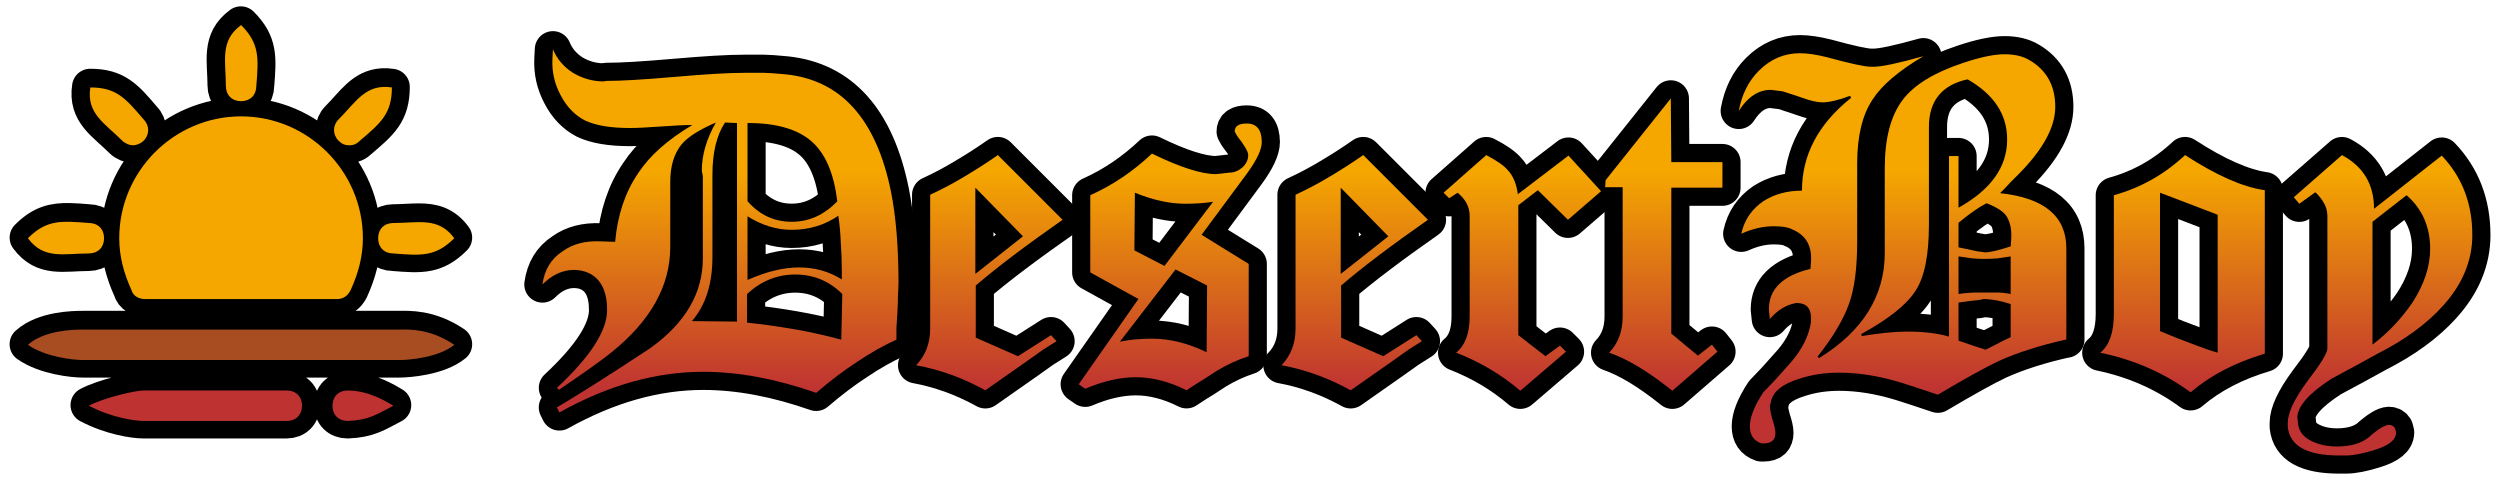 <?xml version="1.0" encoding="UTF-8"?>
<!-- Created with Inkscape (http://www.inkscape.org/) -->
<svg width="250" height="48" version="1.1" viewBox="0 0 66.146 12.7" xmlns="http://www.w3.org/2000/svg" xmlns:cc="http://creativecommons.org/ns#" xmlns:dc="http://purl.org/dc/elements/1.1/" xmlns:rdf="http://www.w3.org/1999/02/22-rdf-syntax-ns#" xmlns:xlink="http://www.w3.org/1999/xlink">
	<defs>
		<linearGradient id="linearGradient1048" x1="254.56" x2="254.56" y1="485.75" y2="461.56" gradientTransform="matrix(.241 0 0 .241 -56.707 -106.71)" gradientUnits="userSpaceOnUse">
			<stop stop-color="#bf3232" offset="0"/>
			<stop stop-color="#f5a700" offset="1"/>
		</linearGradient>
	</defs>
	<path d="m6.373 0.648c-0.571 0.418-0.403 0.955-0.403 1.611 0 0.242 0.161 0.403 0.403 0.403s0.403-0.161 0.403-0.403c0.058-0.734 0.092-1.116-0.403-1.611zm3.748 1.638c-0.519 0.029-0.767 0.457-1.169 0.859-0.161 0.161-0.161 0.403 0 0.564 0.081 0.081 0.161 0.121 0.282 0.121 0.121 0 0.201-0.04 0.282-0.121 0.555-0.473 0.846-0.717 0.846-1.41-0.087-0.013-0.166-0.017-0.24-0.013zm-7.735 0.013c-0.107 0.692 0.386 0.95 0.846 1.41 0.081 0.081 0.201 0.121 0.282 0.121 0.081 0 0.201-0.04 0.282-0.121 0.161-0.161 0.161-0.403 0-0.564-0.473-0.555-0.717-0.846-1.41-0.846zm3.988 0.765c-1.772 0-3.223 1.45-3.223 3.223 0 0.483 0.121 0.927 0.322 1.37 0.04 0.161 0.201 0.242 0.363 0.242h5.075c0.161 0 0.282-0.08 0.363-0.242 0.201-0.443 0.322-0.886 0.322-1.37 0-1.772-1.45-3.223-3.223-3.223zm-4.52 2.789c-0.44-0.011-0.748 0.063-1.119 0.434 0.418 0.571 0.955 0.403 1.611 0.403 0.242 0 0.403-0.161 0.403-0.403 0-0.242-0.161-0.403-0.403-0.403-0.184-0.015-0.345-0.028-0.492-0.031zm9.236 0.008c-0.213-5.752e-4 -0.442 0.023-0.688 0.023-0.242 0-0.403 0.161-0.403 0.403s0.161 0.403 0.403 0.403c0.734 0.058 1.116 0.092 1.611-0.403-0.261-0.357-0.569-0.425-0.923-0.426zm-8.903 2.843c-0.242 0-1.02 0.014-1.453 0.403 0.464 0.327 1.211 0.403 1.453 0.403h8.373c0.242 0 1.035-0.061 1.453-0.403-0.657-0.443-1.211-0.403-1.453-0.403zm1.611 1.611c-0.242 0-1.073 0.2-1.452 0.403 0.599 0.315 1.211 0.403 1.452 0.403h3.784c0.242 0 0.403-0.161 0.403-0.403 0-0.242-0.161-0.403-0.403-0.403zm5.395 0c-0.242 0-0.403 0.161-0.403 0.403 0 0.242 0.161 0.403 0.403 0.403 0.572-0.021 0.781-0.184 1.208-0.403-0.169-0.099-0.648-0.403-1.208-0.403z" fill="#000000" stroke="#000000" stroke-linecap="round" stroke-linejoin="round" stroke-width=".96"/>
	<g transform="matrix(.175 0 0 .175 -25.296 -75.042)" stroke-width="1.097">
		<g fill="#f5a700" stroke-width="1.097">
			<path d="m181 444.11c1.381 0 2.302-0.921 2.302-2.302 0.333-4.195 0.527-6.38-2.302-9.209-3.263 2.388-2.302 5.458-2.302 9.209 0 1.381 0.921 2.302 2.302 2.302z"/>
			<path d="m163.04 450.09c0.46 0.46 1.151 0.691 1.611 0.691s1.151-0.23 1.611-0.691c0.921-0.921 0.921-2.302 0-3.223-2.703-3.17-4.097-4.835-8.058-4.835-0.612 3.955 2.209 5.432 4.835 8.058z"/>
			<path d="m157.98 467.13c1.381 0 2.302-0.921 2.302-2.302s-0.921-2.302-2.302-2.302c-4.195-0.333-6.38-0.527-9.209 2.302 2.388 3.263 5.458 2.302 9.209 2.302z"/>
			<path d="m201.72 464.83c0 1.381 0.921 2.302 2.302 2.302 4.195 0.333 6.38 0.527 9.209-2.302-2.388-3.263-5.458-2.302-9.209-2.302-1.381 0-2.302 0.921-2.302 2.302z"/>
			<path d="m197.35 450.78c0.691 0 1.151-0.23 1.611-0.691 3.17-2.703 4.835-4.097 4.835-8.058-3.955-0.612-5.432 2.209-8.058 4.835-0.921 0.921-0.921 2.302 0 3.223 0.46 0.46 0.921 0.691 1.611 0.691z"/>
			<path d="m164.42 472.65c0.23 0.921 1.151 1.381 2.072 1.381h29.008c0.921 0 1.611-0.46 2.072-1.381 1.151-2.532 1.842-5.065 1.842-7.827 0-10.13-8.288-18.418-18.418-18.418s-18.418 8.288-18.418 18.418c0 2.763 0.691 5.295 1.842 7.827z"/>
		</g>
		<g>
			<path d="m204.93 478.64h-47.857c-1.381 0-5.827 0.081-8.302 2.302 2.652 1.867 6.921 2.302 8.302 2.302h47.857c1.381 0 5.916-0.346 8.302-2.302-3.756-2.53-6.921-2.302-8.302-2.302z" fill="#a84d21" stroke-width="1.097"/>
			<path d="m187.91 487.85h-21.626c-1.381 0-6.137 1.142-8.302 2.302 3.423 1.801 6.921 2.302 8.302 2.302h21.626c1.381 0 2.302-0.921 2.302-2.302s-0.921-2.302-2.302-2.302z" fill="#bf3232" style="paint-order:fill markers stroke"/>
			<path d="m197.12 487.85c-1.381 0-2.302 0.921-2.302 2.302s0.921 2.302 2.302 2.302c3.268-0.121 4.463-1.052 6.907-2.302-0.963-0.567-3.704-2.302-6.907-2.302z" fill="#bf3232" style="paint-order:fill markers stroke"/>
		</g>
	</g>
	<g color="#000000" dominant-baseline="auto" fill="#000000" stroke="#000000" stroke-linecap="round" stroke-linejoin="round" stroke-width=".96" style="font-feature-settings:normal;font-variant-alternates:normal;font-variant-caps:normal;font-variant-ligatures:normal;font-variant-numeric:normal;font-variant-position:normal;paint-order:fill markers stroke;shape-padding:0;text-decoration-color:#000000;text-decoration-line:none;text-decoration-style:solid;text-indent:0;text-orientation:mixed;text-transform:none;white-space:normal" aria-label="DesertBoy">
		<path d="m23.773 7.5q0-1.433-0.199-2.428-0.584-2.879-2.786-3.105-0.425-0.04-0.571-0.04h-0.531q-0.305 0-0.77 0.027-0.451 0.027-1.062 0.08t-1.062 0.08-0.756 0.027l-0.066 0.013q-0.425 0-0.809-0.226-0.372-0.239-0.531-0.624l-0.013 0.252q-0.027 0.504 0.212 0.955 0.239 0.464 0.65 0.677 0.425 0.199 1.181 0.199 0.279 0 0.823-0.04 0.557-0.04 0.836-0.04-0.982 0.584-1.433 1.274-0.517 0.756-0.61 1.818l-0.385-0.013q-0.61-0.027-1.008 0.265-0.451 0.292-0.531 0.876 0.385-0.385 0.836-0.385 0.226 0 0.411 0.093 0.464 0.239 0.464 0.969 0 0.823-1.327 2.057l0.053 0.053q1.075-0.73 1.393-0.995 1.552-1.247 1.552-2.786v-1.725q0-0.624 0.305-0.995 0.252-0.292 0.902-0.571-0.372 0.65-0.372 1.274l0.027 0.146v2.176q0 1.38-1.393 2.375-0.823 0.544-1.433 0.929-0.61 0.385-1.035 0.637l0.066 0.133q1.924-1.075 3.808-1.075 1.393 0 2.986 0.557 0.557-0.478 1.088-0.823 0.531-0.358 1.035-0.584 0-0.133 0-0.305 0.013-0.186 0.027-0.438t0.013-0.425q0.013-0.186 0.013-0.318zm-1.619-2.176q-0.517 0.544-1.208 0.544t-1.168-0.544v-2.07q1.128 0 1.685 0.478 0.557 0.478 0.69 1.592zm0.119 2.07q-0.504-0.318-1.128-0.318t-1.367 0.332v-1.685q0.571 0.358 1.168 0.358 0.69 0 1.234-0.372 0.053 0.345 0.066 0.717 0.027 0.372 0.027 0.756zm-2.773 1.115-1.194-0.013q0.544-0.624 0.544-1.698v-2.176q0-0.876 0.332-1.38l0.318 0.013zm2.786-0.73-0.027 1.208q-0.637-0.172-1.26-0.279-0.61-0.106-1.234-0.172v-0.756q0.557-0.517 1.274-0.517 0.73 0 1.247 0.517z" style="font-feature-settings:normal;font-variant-caps:normal;font-variant-ligatures:normal;font-variant-numeric:normal"/>
		<path d="m28.114 5.815-1.712-1.712q-0.438 0.305-0.889 0.571-0.438 0.265-0.902 0.478v3.543q0 0.584-0.372 0.969 0.942 0.172 1.831 0.663l1.154-0.809q0.199-0.146 0.372-0.265 0.186-0.119 0.358-0.226l-0.146-0.159-0.876 0.557-1.115-0.491v-1.38q0.836-0.717 2.296-1.738zm-1.048 0.438-1.26 0.995v-2.282z" style="font-feature-settings:normal;font-variant-caps:normal;font-variant-ligatures:normal;font-variant-numeric:normal"/>
		<path d="m33.384 3.759q0-0.491-0.398-0.491-0.318 0-0.318 0.212l0.066 0.119q0.292 0.372 0.292 0.504 0 0.186-0.159 0.332-0.159 0.133-0.345 0.133l-0.345 0.04q-0.584 0-1.698-0.544-0.743 0.703-1.632 1.101v2.043l1.274 0.703-1.579 2.256 0.172 0.119q0.717-0.305 1.34-0.305 0.65 0 1.34 0.345 0.279-0.186 0.478-0.305 0.199-0.133 0.305-0.199 0.411-0.252 0.862-0.398v-2.441l-1.247-0.77 1.208-1.632q0.385-0.531 0.385-0.823zm-1.287 1.579-1.287 1.698-0.796-0.411 0.013-1.526q0.717 0.292 1.327 0.292 0.212 0 0.398-0.013t0.345-0.04zm-0.159 2.216-0.013 1.765q-0.743-0.358-1.433-0.358-0.504 0-0.862 0.08l1.473-1.911z" style="font-feature-settings:normal;font-variant-caps:normal;font-variant-ligatures:normal;font-variant-numeric:normal"/>
		<path d="m37.781 5.815-1.712-1.712q-0.438 0.305-0.889 0.571-0.438 0.265-0.902 0.478v3.543q0 0.584-0.372 0.969 0.942 0.172 1.831 0.663l1.154-0.809q0.199-0.146 0.372-0.265 0.186-0.119 0.358-0.226l-0.146-0.159-0.876 0.557-1.115-0.491v-1.38q0.836-0.717 2.296-1.738zm-1.048 0.438-1.26 0.995v-2.282z" style="font-feature-settings:normal;font-variant-caps:normal;font-variant-ligatures:normal;font-variant-numeric:normal"/>
		<path d="m42.361 5.059-0.862-0.942-1.34 1.022q-0.053-0.411-0.265-0.637-0.159-0.186-0.571-0.398l-1.128 0.995 0.146 0.146 0.226-0.146q0.318 0.265 0.318 0.61v2.667q0 0.663-0.358 0.955 0.955 0.372 1.698 1.008l1.208-1.035-0.159-0.159-0.385 0.279-0.717-0.557v-3.437l0.517-0.398 0.796 0.783z" style="font-feature-settings:normal;font-variant-caps:normal;font-variant-ligatures:normal;font-variant-numeric:normal"/>
		<path d="m45.573 4.966v-0.677h-1.353l-0.013-1.685-1.725 2.163-0.013 0.186h0.464v3.423q0 0.584-0.358 0.955 0.73 0.252 1.672 1.008l1.194-1.035-0.146-0.186-0.372 0.292-0.703-0.584v-3.861z" style="font-feature-settings:normal;font-variant-caps:normal;font-variant-ligatures:normal;font-variant-numeric:normal"/>
		<path d="m54.672 8.986v-2.415q0-1.274-1.752-1.46 0.146-0.146 0.265-0.279 0.133-0.133 0.239-0.239 0.955-0.969 0.955-1.765 0-0.836-0.677-1.234-0.265-0.159-0.663-0.159-0.411 0-1.088 0.226-1.168 0.385-1.619 0.995-0.464 0.624-0.464 1.791v2.242q0 1.712-1.738 2.786l-0.04-0.04q0.61-0.77 0.836-1.407 0.212-0.597 0.212-1.632v-2.07q0-1.088 0.411-1.698 0.358-0.557 1.34-1.141-0.995 0.279-1.314 0.279h-0.066q-0.252 0-1.168-0.252-0.425-0.106-0.717-0.106-0.624 0-1.088 0.464-0.411 0.411-0.531 1.062 0.358-0.557 0.849-0.557l0.318 0.04q0.027 0.013 0.159 0.053 0.133 0.04 0.358 0.119 0.332 0.119 0.531 0.119 0.265 0 0.73-0.172l0.027 0.053q-1.3 1.035-1.3 2.455-0.584 0-1.022 0.279-0.464 0.318-0.584 0.862 0.438-0.199 0.862-0.199 0.332 0 0.478 0.08 0.557 0.226 0.504 0.876l-0.013 0.172q-1.101 0.265-1.101 1.075l0.027 0.252q0.305-0.358 0.703-0.425 0.385 0 0.385 0.398v0.106q-0.08 0.531-0.504 1.035-0.252 0.279-0.438 0.491-0.186 0.199-0.318 0.332-0.358 0.544-0.358 0.902 0 0.345 0.305 0.451h0.066q0.305 0 0.305-0.279 0-0.119-0.08-0.358-0.066-0.239-0.066-0.358l0.027-0.093q0.066-0.411 0.756-0.624 0.491-0.159 1.048-0.159 0.783 0 1.645 0.265 0.133 0.04 0.372 0.119 0.252 0.08 0.597 0.199 1.075-0.637 1.605-0.889 0.77-0.345 1.791-0.571zm-1.46-2.64-0.013 0.172q-0.478 0.159-0.677 0.159-0.027 0-0.199-0.027-0.172-0.04-0.504-0.106v-0.65q0.451-0.372 0.743-0.517 0.438 0.172 0.544 0.372 0.133 0.239 0.106 0.597zm-0.106-2.654q0 1.088-1.287 1.804v-1.367h-0.252v4.777q-0.451-0.133-1.101-0.133-0.491 0-1.208 0.119l-0.013-0.053q1.088-0.597 1.433-1.141 0.358-0.531 0.358-1.752v-2.587q0-1.035 1.022-1.26 1.048 0.597 1.048 1.592zm0.093 4.087q-0.199-0.04-0.372-0.04h-0.491q-0.265 0-0.517 0.04v-0.995q0.212 0.027 0.372 0.053 0.172 0.013 0.305 0.013 0.172 0 0.345-0.013 0.172-0.027 0.358-0.053zm0 1.141q-0.226 0.106-0.398 0.199-0.159 0.08-0.265 0.133-0.265-0.08-0.717-0.239v-1.008q0.372-0.053 0.531-0.066 0.159-0.027 0.106-0.027 0.345 0 0.743 0.133z" style="font-feature-settings:normal;font-variant-caps:normal;font-variant-ligatures:normal;font-variant-numeric:normal"/>
		<path d="m59.923 9.358v-4.326q-0.862-0.119-2.11-0.929-0.823 0.77-1.884 1.062v3.145q0 0.73-0.358 1.022 1.34 0.279 2.388 1.048 0.796-0.677 1.964-1.022zm-1.247-0.027q-0.239-0.066-0.584-0.199-0.252-0.093-0.491-0.186-0.226-0.093-0.451-0.186v-3.662l1.526 0.584z" style="font-feature-settings:normal;font-variant-caps:normal;font-variant-ligatures:normal;font-variant-numeric:normal"/>
		<path d="m65.413 6.213q0-1.247-0.809-2.096l-1.791 1.407q0-0.969-0.849-1.42l-1.274 1.115 0.146 0.172 0.425-0.305q0.318 0.305 0.318 0.624v3.516q0 0.172-0.531 0.862-0.517 0.703-0.517 1.101v0.106q0.08 0.756 1.353 0.756h0.186q0.292 0 0.756-0.146 0.571-0.172 0.571-0.464-0.027-0.093-0.027-0.106-0.053-0.093-0.159-0.093-0.172 0-0.557 0.345-0.305 0.226-0.823 0.226-0.385 0-0.677-0.146-0.358-0.172-0.358-0.544l-0.013-0.066q0-0.451 0.902-1.035 0.385-0.212 0.69-0.372 0.305-0.172 0.531-0.292 1.075-0.544 1.725-1.26 0.783-0.862 0.783-1.884zm-1.115 0.372q0 0.703-0.478 1.433-0.438 0.637-1.048 1.101v-3.251l0.902-0.703q0.624 0.544 0.624 1.42z" style="font-feature-settings:normal;font-variant-caps:normal;font-variant-ligatures:normal;font-variant-numeric:normal"/>
	</g>
	<g color="#000000" dominant-baseline="auto" fill="url(#linearGradient1048)" style="font-feature-settings:normal;font-variant-alternates:normal;font-variant-caps:normal;font-variant-ligatures:normal;font-variant-numeric:normal;font-variant-position:normal;paint-order:fill markers stroke;shape-padding:0;text-decoration-color:#000000;text-decoration-line:none;text-decoration-style:solid;text-indent:0;text-orientation:mixed;text-transform:none;white-space:normal" aria-label="DesertBoy">
		<path d="m23.773 7.5q0-1.433-0.199-2.428-0.584-2.879-2.786-3.105-0.425-0.04-0.571-0.04h-0.531q-0.305 0-0.77 0.027-0.451 0.027-1.062 0.08t-1.062 0.08-0.756 0.027l-0.066 0.013q-0.425 0-0.809-0.226-0.372-0.239-0.531-0.624l-0.013 0.252q-0.027 0.504 0.212 0.955 0.239 0.464 0.65 0.677 0.425 0.199 1.181 0.199 0.279 0 0.823-0.04 0.557-0.04 0.836-0.04-0.982 0.584-1.433 1.274-0.517 0.756-0.61 1.818l-0.385-0.013q-0.61-0.027-1.008 0.265-0.451 0.292-0.531 0.876 0.385-0.385 0.836-0.385 0.226 0 0.411 0.093 0.464 0.239 0.464 0.969 0 0.823-1.327 2.057l0.053 0.053q1.075-0.73 1.393-0.995 1.552-1.247 1.552-2.786v-1.725q0-0.624 0.305-0.995 0.252-0.292 0.902-0.571-0.372 0.65-0.372 1.274l0.027 0.146v2.176q0 1.38-1.393 2.375-0.823 0.544-1.433 0.929-0.61 0.385-1.035 0.637l0.066 0.133q1.924-1.075 3.808-1.075 1.393 0 2.986 0.557 0.557-0.478 1.088-0.823 0.531-0.358 1.035-0.584 0-0.133 0-0.305 0.013-0.186 0.027-0.438t0.013-0.425q0.013-0.186 0.013-0.318zm-1.619-2.176q-0.517 0.544-1.208 0.544t-1.168-0.544v-2.07q1.128 0 1.685 0.478 0.557 0.478 0.69 1.592zm0.119 2.07q-0.504-0.318-1.128-0.318t-1.367 0.332v-1.685q0.571 0.358 1.168 0.358 0.69 0 1.234-0.372 0.053 0.345 0.066 0.717 0.027 0.372 0.027 0.756zm-2.773 1.115-1.194-0.013q0.544-0.624 0.544-1.698v-2.176q0-0.876 0.332-1.38l0.318 0.013zm2.786-0.73-0.027 1.208q-0.637-0.172-1.26-0.279-0.61-0.106-1.234-0.172v-0.756q0.557-0.517 1.274-0.517 0.73 0 1.247 0.517z" style="font-feature-settings:normal;font-variant-caps:normal;font-variant-ligatures:normal;font-variant-numeric:normal"/>
		<path d="m28.114 5.815-1.712-1.712q-0.438 0.305-0.889 0.571-0.438 0.265-0.902 0.478v3.543q0 0.584-0.372 0.969 0.942 0.172 1.831 0.663l1.154-0.809q0.199-0.146 0.372-0.265 0.186-0.119 0.358-0.226l-0.146-0.159-0.876 0.557-1.115-0.491v-1.38q0.836-0.717 2.296-1.738zm-1.048 0.438-1.26 0.995v-2.282z" style="font-feature-settings:normal;font-variant-caps:normal;font-variant-ligatures:normal;font-variant-numeric:normal"/>
		<path d="m33.384 3.759q0-0.491-0.398-0.491-0.318 0-0.318 0.212l0.066 0.119q0.292 0.372 0.292 0.504 0 0.186-0.159 0.332-0.159 0.133-0.345 0.133l-0.345 0.04q-0.584 0-1.698-0.544-0.743 0.703-1.632 1.101v2.043l1.274 0.703-1.579 2.256 0.172 0.119q0.717-0.305 1.34-0.305 0.65 0 1.34 0.345 0.279-0.186 0.478-0.305 0.199-0.133 0.305-0.199 0.411-0.252 0.862-0.398v-2.441l-1.247-0.77 1.208-1.632q0.385-0.531 0.385-0.823zm-1.287 1.579-1.287 1.698-0.796-0.411 0.013-1.526q0.717 0.292 1.327 0.292 0.212 0 0.398-0.013t0.345-0.04zm-0.159 2.216-0.013 1.765q-0.743-0.358-1.433-0.358-0.504 0-0.862 0.08l1.473-1.911z" style="font-feature-settings:normal;font-variant-caps:normal;font-variant-ligatures:normal;font-variant-numeric:normal"/>
		<path d="m37.781 5.815-1.712-1.712q-0.438 0.305-0.889 0.571-0.438 0.265-0.902 0.478v3.543q0 0.584-0.372 0.969 0.942 0.172 1.831 0.663l1.154-0.809q0.199-0.146 0.372-0.265 0.186-0.119 0.358-0.226l-0.146-0.159-0.876 0.557-1.115-0.491v-1.38q0.836-0.717 2.296-1.738zm-1.048 0.438-1.26 0.995v-2.282z" style="font-feature-settings:normal;font-variant-caps:normal;font-variant-ligatures:normal;font-variant-numeric:normal"/>
		<path d="m42.361 5.059-0.862-0.942-1.34 1.022q-0.053-0.411-0.265-0.637-0.159-0.186-0.571-0.398l-1.128 0.995 0.146 0.146 0.226-0.146q0.318 0.265 0.318 0.61v2.667q0 0.663-0.358 0.955 0.955 0.372 1.698 1.008l1.208-1.035-0.159-0.159-0.385 0.279-0.717-0.557v-3.437l0.517-0.398 0.796 0.783z" style="font-feature-settings:normal;font-variant-caps:normal;font-variant-ligatures:normal;font-variant-numeric:normal"/>
		<path d="m45.573 4.966v-0.677h-1.353l-0.013-1.685-1.725 2.163-0.013 0.186h0.464v3.423q0 0.584-0.358 0.955 0.73 0.252 1.672 1.008l1.194-1.035-0.146-0.186-0.372 0.292-0.703-0.584v-3.861z" style="font-feature-settings:normal;font-variant-caps:normal;font-variant-ligatures:normal;font-variant-numeric:normal"/>
		<path d="m54.672 8.986v-2.415q0-1.274-1.752-1.46 0.146-0.146 0.265-0.279 0.133-0.133 0.239-0.239 0.955-0.969 0.955-1.765 0-0.836-0.677-1.234-0.265-0.159-0.663-0.159-0.411 0-1.088 0.226-1.168 0.385-1.619 0.995-0.464 0.624-0.464 1.791v2.242q0 1.712-1.738 2.786l-0.04-0.04q0.61-0.77 0.836-1.407 0.212-0.597 0.212-1.632v-2.07q0-1.088 0.411-1.698 0.358-0.557 1.34-1.141-0.995 0.279-1.314 0.279h-0.066q-0.252 0-1.168-0.252-0.425-0.106-0.717-0.106-0.624 0-1.088 0.464-0.411 0.411-0.531 1.062 0.358-0.557 0.849-0.557l0.318 0.04q0.027 0.013 0.159 0.053 0.133 0.04 0.358 0.119 0.332 0.119 0.531 0.119 0.265 0 0.73-0.172l0.027 0.053q-1.3 1.035-1.3 2.455-0.584 0-1.022 0.279-0.464 0.318-0.584 0.862 0.438-0.199 0.862-0.199 0.332 0 0.478 0.08 0.557 0.226 0.504 0.876l-0.013 0.172q-1.101 0.265-1.101 1.075l0.027 0.252q0.305-0.358 0.703-0.425 0.385 0 0.385 0.398v0.106q-0.08 0.531-0.504 1.035-0.252 0.279-0.438 0.491-0.186 0.199-0.318 0.332-0.358 0.544-0.358 0.902 0 0.345 0.305 0.451h0.066q0.305 0 0.305-0.279 0-0.119-0.08-0.358-0.066-0.239-0.066-0.358l0.027-0.093q0.066-0.411 0.756-0.624 0.491-0.159 1.048-0.159 0.783 0 1.645 0.265 0.133 0.04 0.372 0.119 0.252 0.08 0.597 0.199 1.075-0.637 1.605-0.889 0.77-0.345 1.791-0.571zm-1.46-2.64-0.013 0.172q-0.478 0.159-0.677 0.159-0.027 0-0.199-0.027-0.172-0.04-0.504-0.106v-0.65q0.451-0.372 0.743-0.517 0.438 0.172 0.544 0.372 0.133 0.239 0.106 0.597zm-0.106-2.654q0 1.088-1.287 1.804v-1.367h-0.252v4.777q-0.451-0.133-1.101-0.133-0.491 0-1.208 0.119l-0.013-0.053q1.088-0.597 1.433-1.141 0.358-0.531 0.358-1.752v-2.587q0-1.035 1.022-1.26 1.048 0.597 1.048 1.592zm0.093 4.087q-0.199-0.04-0.372-0.04h-0.491q-0.265 0-0.517 0.04v-0.995q0.212 0.027 0.372 0.053 0.172 0.013 0.305 0.013 0.172 0 0.345-0.013 0.172-0.027 0.358-0.053zm0 1.141q-0.226 0.106-0.398 0.199-0.159 0.08-0.265 0.133-0.265-0.08-0.717-0.239v-1.008q0.372-0.053 0.531-0.066 0.159-0.027 0.106-0.027 0.345 0 0.743 0.133z" style="font-feature-settings:normal;font-variant-caps:normal;font-variant-ligatures:normal;font-variant-numeric:normal"/>
		<path d="m59.923 9.358v-4.326q-0.862-0.119-2.11-0.929-0.823 0.77-1.884 1.062v3.145q0 0.73-0.358 1.022 1.34 0.279 2.388 1.048 0.796-0.677 1.964-1.022zm-1.247-0.027q-0.239-0.066-0.584-0.199-0.252-0.093-0.491-0.186-0.226-0.093-0.451-0.186v-3.662l1.526 0.584z" style="font-feature-settings:normal;font-variant-caps:normal;font-variant-ligatures:normal;font-variant-numeric:normal"/>
		<path d="m65.413 6.213q0-1.247-0.809-2.096l-1.791 1.407q0-0.969-0.849-1.42l-1.274 1.115 0.146 0.172 0.425-0.305q0.318 0.305 0.318 0.624v3.516q0 0.172-0.531 0.862-0.517 0.703-0.517 1.101v0.106q0.08 0.756 1.353 0.756h0.186q0.292 0 0.756-0.146 0.571-0.172 0.571-0.464-0.027-0.093-0.027-0.106-0.053-0.093-0.159-0.093-0.172 0-0.557 0.345-0.305 0.226-0.823 0.226-0.385 0-0.677-0.146-0.358-0.172-0.358-0.544l-0.013-0.066q0-0.451 0.902-1.035 0.385-0.212 0.69-0.372 0.305-0.172 0.531-0.292 1.075-0.544 1.725-1.26 0.783-0.862 0.783-1.884zm-1.115 0.372q0 0.703-0.478 1.433-0.438 0.637-1.048 1.101v-3.251l0.902-0.703q0.624 0.544 0.624 1.42z" style="font-feature-settings:normal;font-variant-caps:normal;font-variant-ligatures:normal;font-variant-numeric:normal"/>
	</g>
</svg>
